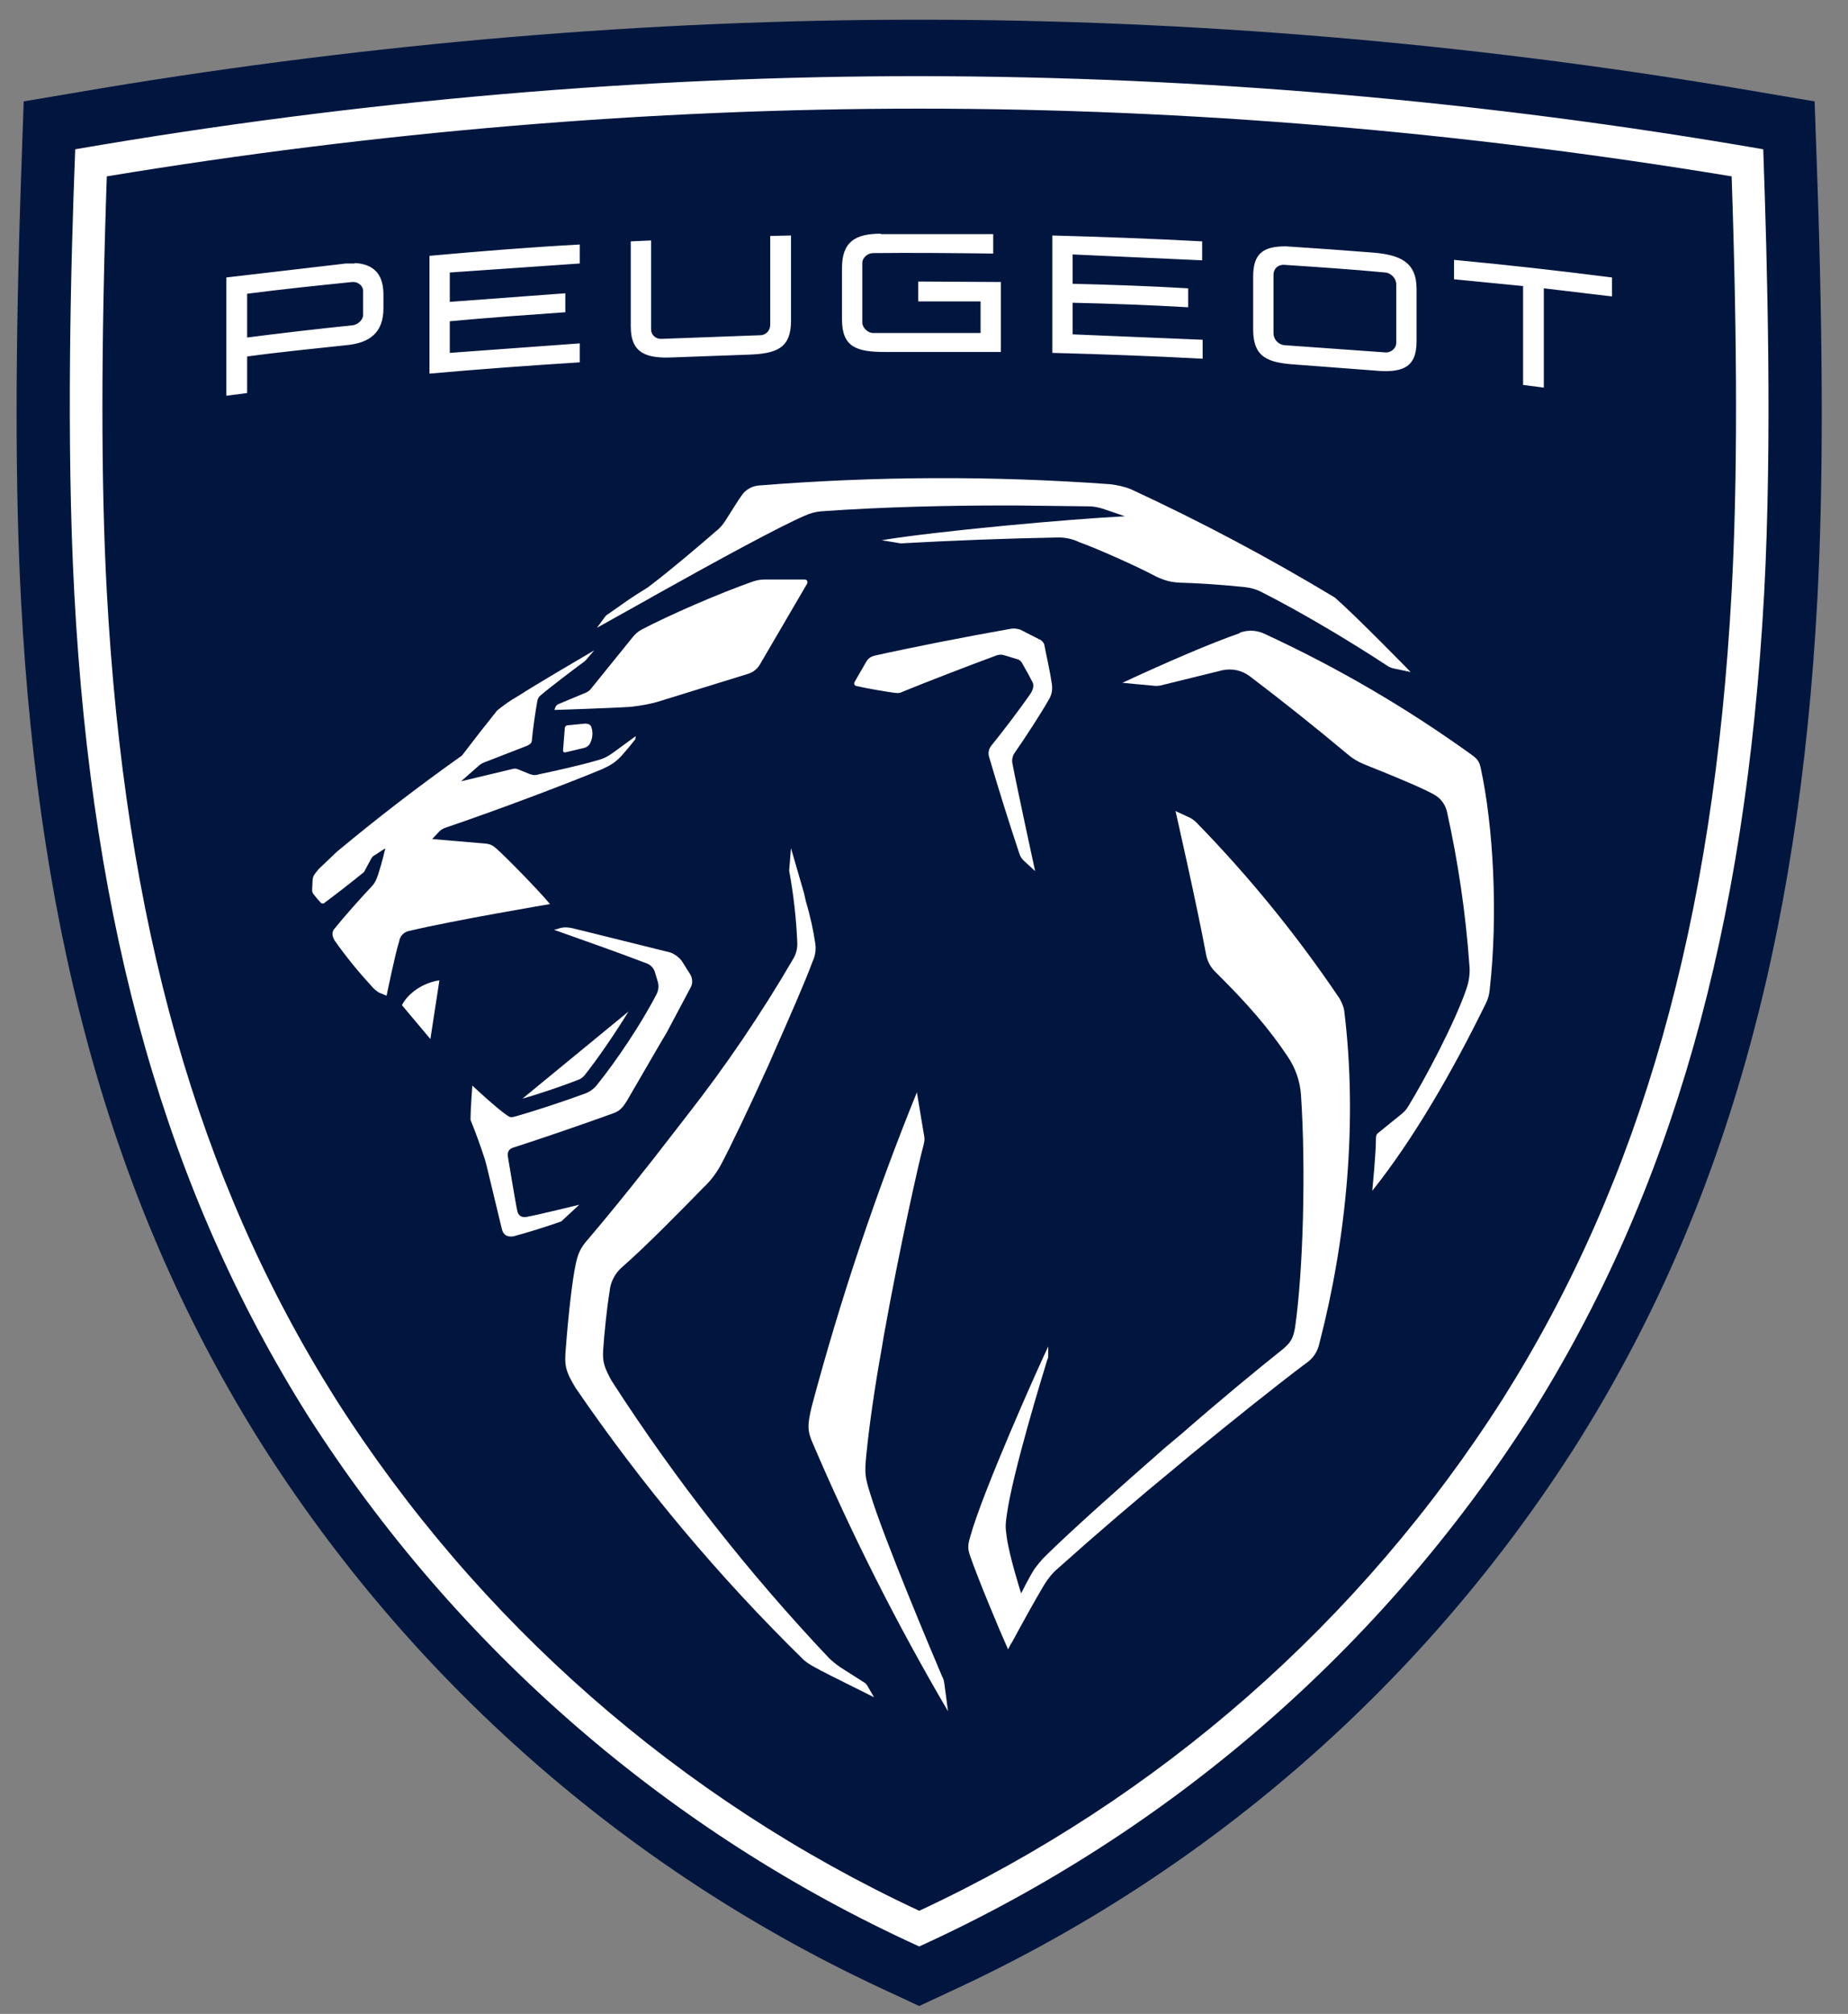 <svg width="67" height="73" viewBox="0 0 67 73" fill="none" xmlns="http://www.w3.org/2000/svg">
<rect x="0" y="0" width="67" height="73" fill="#808080" stroke="none"/>
<path fill-rule="evenodd" clip-rule="evenodd" d="M31.852 72.027C22.673 67.729 14.913 60.9 9.483 52.342C4.198 43.947 1.416 34.211 0.761 21.725C0.549 17.733 0.549 12.758 0.761 6.507L0.859 3.676L3.658 3.202C13.525 1.565 23.507 0.714 33.325 0.714C43.143 0.714 53.125 1.549 62.992 3.202L65.79 3.676L65.889 6.523C66.101 12.758 66.101 17.733 65.889 21.725C65.218 34.211 62.452 43.947 57.167 52.342C51.737 60.9 43.977 67.729 34.798 72.027L33.325 72.714L31.852 72.027Z" fill="#00163F"/>
<path fill-rule="evenodd" clip-rule="evenodd" d="M33.327 2.76C23.427 2.76 13.167 3.611 2.727 5.411C2.563 9.584 2.4 16.047 2.694 21.513C3.349 33.72 6.049 43.195 11.171 51.327C16.545 59.741 24.24 66.419 33.327 70.555C42.414 66.419 50.109 59.741 55.483 51.327C60.605 43.195 63.289 33.72 63.96 21.513C64.254 16.031 64.074 9.567 63.927 5.411C53.821 3.659 43.584 2.772 33.327 2.76ZM33.327 3.938C43.08 3.938 52.98 4.773 62.781 6.393C62.994 12.611 62.994 17.52 62.781 21.447C62.127 33.442 59.509 42.736 54.485 50.706C49.344 58.78 42.004 65.219 33.327 69.262C24.65 65.219 17.309 58.781 12.169 50.706C7.145 42.736 4.527 33.442 3.872 21.447C3.66 17.52 3.66 12.611 3.872 6.393C13.674 4.773 23.574 3.938 33.327 3.938Z" fill="white"/>
<path fill-rule="evenodd" clip-rule="evenodd" d="M12.871 9.551H12.543L8.207 10.058V14.345L8.96 14.247V12.922C10.154 12.758 11.349 12.643 12.56 12.512C13.411 12.431 13.902 12.054 13.902 11.171V10.68C13.902 9.911 13.525 9.567 12.854 9.534L12.871 9.551ZM12.773 10.222C12.969 10.205 13.165 10.352 13.165 10.549V11.416C13.165 11.596 12.969 11.776 12.773 11.793C11.496 11.923 10.236 12.071 8.96 12.234V10.647C10.236 10.483 11.496 10.352 12.773 10.222ZM31.934 8.487H36.009V9.191C34.553 9.174 33.112 9.158 31.656 9.174C31.46 9.174 31.263 9.338 31.263 9.534V11.694C31.263 11.874 31.46 12.071 31.656 12.071H35.551V10.925H33.292V10.205L36.287 10.222V12.758H32.082C31.051 12.758 30.527 12.578 30.527 11.58V9.714C30.527 8.782 30.985 8.471 31.934 8.471V8.487ZM46.612 8.929C45.794 8.929 45.434 9.191 45.434 10.025V11.94C45.434 12.954 45.958 13.151 46.989 13.216L49.803 13.429C50.818 13.527 51.358 13.347 51.358 12.382V10.467C51.358 9.485 50.736 9.24 49.803 9.158C48.74 9.073 47.676 8.998 46.612 8.929ZM46.563 9.6C47.791 9.682 49.018 9.763 50.229 9.878C50.425 9.894 50.622 10.091 50.622 10.303V12.431C50.622 12.627 50.425 12.791 50.229 12.774L46.563 12.512C46.458 12.501 46.36 12.451 46.288 12.373C46.215 12.295 46.174 12.193 46.171 12.087V9.96C46.171 9.747 46.334 9.583 46.563 9.6ZM28.678 8.536V11.629C28.678 12.611 28.171 12.823 27.123 12.856L24.423 12.954C23.458 13.003 22.869 12.823 22.869 11.842V8.749L23.605 8.716V11.94C23.605 12.136 23.769 12.3 23.998 12.283L27.549 12.152C27.778 12.152 27.925 11.973 27.925 11.776V8.553L28.678 8.536ZM38.136 8.536C39.953 8.585 41.769 8.651 43.585 8.749V9.436L38.889 9.223V10.287C40.28 10.32 41.671 10.369 43.078 10.451V11.138C41.687 11.056 40.296 11.007 38.889 10.974V12.12L43.602 12.316V13.003C41.785 12.905 39.969 12.84 38.153 12.791V8.536H38.136ZM21.02 8.863V9.551L16.307 9.878V10.942L20.496 10.631V11.318C19.105 11.416 17.714 11.514 16.307 11.645V12.791L21.02 12.447V13.134C19.22 13.249 17.387 13.38 15.571 13.543V9.273C17.387 9.109 19.203 8.962 21.02 8.863ZM52.716 9.42C54.631 9.6 56.529 9.813 58.443 10.058V10.745L55.972 10.451V14.051L55.22 13.953V10.369L52.716 10.123V9.42ZM27.467 17.602C31.72 17.258 35.992 17.242 40.247 17.552C40.509 17.585 40.754 17.634 41 17.733C43.535 18.906 46.004 20.217 48.396 21.66C49.182 22.347 51.145 24.36 51.145 24.36L50.523 24.229C50.441 24.211 50.364 24.178 50.294 24.131C49.051 23.312 47.234 22.216 45.712 21.447C45.533 21.359 45.339 21.304 45.14 21.283C44.403 21.202 43.405 21.136 42.767 21.12C42.44 21.103 42.211 21.038 41.9 20.891C41.294 20.563 39.838 19.909 39.118 19.647C38.877 19.534 38.614 19.478 38.349 19.483C36.451 19.519 34.553 19.591 32.654 19.696L31.967 19.582C33.931 19.254 38.774 18.812 40.787 18.714L39.969 18.436C39.805 18.387 39.642 18.354 39.478 18.354L36.811 18.322H36.385C34.487 18.322 32.032 18.371 29.774 18.534C29.578 18.551 29.382 18.6 29.202 18.682C28.285 19.074 26.06 20.285 23.834 21.529L23.343 21.807L21.642 22.756L21.969 22.314L22.787 21.742L23.032 21.578L23.474 21.3L23.605 21.202C24.276 20.694 25.34 19.794 25.978 19.238C26.125 19.123 26.24 18.976 26.338 18.812C26.551 18.485 26.763 18.125 26.911 17.929C27.025 17.765 27.238 17.634 27.467 17.602Z" fill="white"/>
<path fill-rule="evenodd" clip-rule="evenodd" d="M29.167 21.005C29.249 21.005 29.298 21.071 29.265 21.152L27.563 24.065C27.469 24.238 27.31 24.368 27.122 24.425L23.947 25.407C23.587 25.521 23.276 25.571 22.883 25.62C22.18 25.669 20.102 25.734 20.102 25.734L20.134 25.636C20.156 25.584 20.197 25.543 20.249 25.521L21.231 25.112C21.308 25.081 21.375 25.03 21.427 24.965L22.949 23.083C23.034 22.976 23.14 22.887 23.26 22.822C24.258 22.298 26.058 21.512 27.318 21.071C27.45 21.029 27.588 21.007 27.727 21.005H29.167ZM21.263 26.241C21.296 26.237 21.328 26.243 21.358 26.257C21.387 26.272 21.411 26.295 21.427 26.323C21.509 26.52 21.492 26.749 21.394 26.945C21.372 26.986 21.342 27.021 21.305 27.05C21.269 27.078 21.227 27.098 21.182 27.109L20.494 27.272C20.484 27.275 20.474 27.275 20.464 27.273C20.454 27.27 20.445 27.266 20.437 27.259C20.429 27.253 20.423 27.245 20.419 27.236C20.414 27.227 20.412 27.217 20.413 27.207L20.478 26.389C20.478 26.34 20.527 26.291 20.576 26.291L21.263 26.225V26.241ZM36.662 22.789C36.776 22.772 36.874 22.789 36.989 22.822L37.693 23.181C37.774 23.214 37.823 23.28 37.856 23.345C37.938 23.771 38.069 24.327 38.134 24.785C38.167 24.982 38.134 25.178 38.036 25.341C37.742 25.865 37.12 26.814 36.776 27.305C36.739 27.363 36.714 27.427 36.703 27.495C36.692 27.562 36.694 27.631 36.711 27.698C36.874 28.565 37.529 31.576 37.529 31.576L37.12 31.2C37.043 31.128 36.986 31.038 36.956 30.938C36.57 29.776 36.203 28.609 35.86 27.436C35.839 27.366 35.835 27.293 35.849 27.221C35.864 27.15 35.895 27.083 35.942 27.027C36.367 26.503 36.989 25.685 37.349 25.162C37.463 24.998 37.496 24.834 37.431 24.72C37.317 24.498 37.197 24.28 37.071 24.065C37.056 24.028 37.034 23.995 37.006 23.967C36.977 23.938 36.944 23.916 36.907 23.901L36.416 23.754C36.326 23.722 36.228 23.722 36.138 23.754C35.074 24.147 33.634 24.703 32.751 25.063C32.62 25.129 32.571 25.129 32.423 25.112C32.162 25.08 31.409 24.949 31.049 24.867C31.033 24.864 31.019 24.857 31.006 24.847C30.994 24.838 30.984 24.825 30.978 24.81C30.971 24.796 30.968 24.78 30.969 24.764C30.97 24.748 30.975 24.733 30.983 24.72L31.409 23.983C31.474 23.869 31.573 23.803 31.687 23.771C33.078 23.46 34.911 23.1 36.662 22.789Z" fill="white"/>
<path fill-rule="evenodd" clip-rule="evenodd" d="M21.544 23.574L21.249 23.918L21.2 23.967C20.955 24.147 19.891 24.949 19.613 25.194C19.543 25.245 19.496 25.322 19.482 25.407C19.416 25.767 19.318 26.438 19.285 26.814C19.285 26.929 19.22 26.978 19.122 27.027L17.567 27.632C17.502 27.655 17.442 27.688 17.387 27.731L16.716 28.32L18.566 27.878C18.68 27.845 18.729 27.861 18.844 27.911L19.204 28.058C19.351 28.107 19.416 28.107 19.58 28.058C20.136 27.943 21.069 27.731 21.576 27.583C21.838 27.518 21.985 27.452 22.198 27.305L23.049 26.683L23.033 26.798C22.876 27 22.712 27.196 22.542 27.387C22.296 27.649 22.149 27.731 21.838 27.878C20.415 28.467 17.976 29.383 16.144 30.005C16.049 30.037 15.964 30.093 15.898 30.169L15.669 30.414L17.6 30.578C17.764 30.594 17.862 30.643 17.976 30.741C18.353 31.069 19.58 32.329 19.94 32.771C19.94 32.771 16.438 33.36 14.802 33.752C14.718 33.774 14.642 33.819 14.584 33.883C14.526 33.947 14.488 34.027 14.475 34.112C14.327 34.571 14.016 36.092 14.016 36.092L13.738 35.978C13.632 35.912 13.538 35.829 13.46 35.732C12.983 35.216 12.54 34.67 12.135 34.096C12.053 33.965 12.004 33.785 12.135 33.654C12.462 33.245 13.116 32.509 13.476 32.132C13.535 32.069 13.585 31.997 13.624 31.92C13.738 31.674 13.902 31.052 13.951 30.823L13.984 30.758L13.902 30.791L13.607 30.987C13.509 31.036 13.493 31.069 13.444 31.151L13.198 31.609C12.716 32.002 12.225 32.383 11.726 32.754L11.644 32.738C11.546 32.633 11.453 32.524 11.366 32.411C11.336 32.373 11.319 32.327 11.316 32.28L11.333 31.903C11.349 31.74 11.398 31.691 11.562 31.494L12.216 30.872C13.681 29.651 15.193 28.489 16.749 27.387C17.168 26.837 17.593 26.291 18.026 25.751C18.32 25.521 18.451 25.423 18.762 25.243C19.449 24.802 20.791 24.016 21.544 23.574ZM15.931 35.536L15.604 37.663L14.573 36.436C14.769 36.027 15.325 35.618 15.931 35.536ZM22.787 36.665C22.264 37.516 21.642 38.416 21.184 38.989C21.118 39.064 21.033 39.12 20.938 39.152C20.431 39.349 19.58 39.643 18.942 39.823L22.787 36.665ZM44.944 22.936C45.219 22.832 45.524 22.838 45.795 22.952C48.457 24.176 50.995 25.656 53.371 27.371C53.551 27.502 53.633 27.6 53.682 27.829C54.14 29.923 54.32 33.147 54.009 35.88C53.994 36.057 53.944 36.229 53.862 36.387C52.618 38.923 51.227 41.312 49.755 43.161V43.129C49.771 42.932 49.886 41.82 49.886 41.231C49.886 41.165 49.918 41.1 49.967 41.067L50.835 40.363C50.919 40.294 50.991 40.211 51.047 40.118C51.653 39.136 52.716 37.123 53.142 35.912C53.256 35.602 53.306 35.291 53.273 34.98C53.139 33.102 52.865 31.237 52.455 29.4C52.422 29.271 52.363 29.151 52.281 29.047C52.2 28.942 52.097 28.856 51.98 28.794C51.653 28.614 50.965 28.303 49.444 27.698C49.229 27.61 49.03 27.489 48.855 27.338C47.694 26.366 46.51 25.422 45.304 24.507C45.165 24.404 45.005 24.331 44.836 24.294C44.666 24.258 44.491 24.258 44.322 24.294L42.195 24.818C42.058 24.863 41.911 24.875 41.769 24.851L41.425 24.818L41.229 24.802L40.722 24.752H40.689C42.342 23.983 43.946 23.296 44.944 22.952V22.936Z" fill="white"/>
<path fill-rule="evenodd" clip-rule="evenodd" d="M20.217 33.671C20.38 33.605 20.544 33.605 20.724 33.638L24.291 34.522C24.455 34.571 24.668 34.735 24.75 34.882L25.028 35.324C25.11 35.471 25.126 35.651 25.028 35.815L24.177 37.418L23.915 37.86L22.737 39.889C22.573 40.151 22.475 40.282 22.164 40.38C20.986 40.806 19.497 41.313 18.63 41.591C18.45 41.64 18.384 41.755 18.417 41.951C18.482 42.311 18.679 43.555 18.76 43.915C18.793 44.045 18.891 44.144 19.088 44.111C19.611 44.013 21.002 43.669 21.002 43.669L20.348 44.275C19.775 44.476 19.197 44.656 18.613 44.815C18.384 44.847 18.237 44.766 18.188 44.52L17.648 42.278L17.582 42.033C17.425 41.547 17.251 41.066 17.059 40.593C17.059 40.216 17.124 39.349 17.124 39.349C17.124 39.349 17.975 40.151 18.384 40.429C18.466 40.495 18.531 40.511 18.646 40.478C19.202 40.331 20.495 39.906 21.199 39.644C21.364 39.585 21.511 39.484 21.624 39.349C22.344 38.465 23.26 37.091 23.8 36.044C23.875 35.903 23.892 35.739 23.849 35.586L23.735 35.209C23.712 35.148 23.677 35.091 23.632 35.044C23.587 34.996 23.533 34.958 23.473 34.931C22.23 34.456 21.231 34.113 20.086 33.704L20.217 33.671ZM42.619 29.4L43.044 29.596C43.175 29.645 43.289 29.727 43.388 29.826C45.305 31.793 47.041 33.928 48.575 36.207C48.657 36.371 48.722 36.502 48.739 36.666C49.23 40.691 48.804 44.962 47.839 48.676C47.81 48.83 47.75 48.976 47.663 49.105C47.575 49.235 47.463 49.345 47.331 49.429C46.284 50.215 44.73 51.458 43.191 52.718L42.7 53.127C41.224 54.34 39.772 55.584 38.348 56.858C38.151 57.022 37.988 57.235 37.857 57.447C37.513 58.02 36.973 59.002 36.711 59.493L36.63 59.624L36.548 59.787C36.204 59.018 35.435 57.169 35.173 56.4C35.091 56.155 35.075 56.04 35.173 55.713C35.599 54.142 37.611 49.626 38.004 48.807V49.135C38.004 49.184 38.004 49.233 37.971 49.282C37.808 49.822 36.711 53.373 36.499 54.927C36.45 55.271 36.45 55.369 36.499 55.713C36.597 56.433 37.022 57.758 37.022 57.758C37.022 57.758 37.284 57.218 37.513 56.858C37.644 56.695 37.709 56.596 37.906 56.4C38.871 55.451 40.524 53.978 42.242 52.473L42.848 51.965C44.157 50.82 45.482 49.724 46.529 48.889C46.791 48.66 46.889 48.513 46.955 48.104C47.249 46.058 47.348 42.376 47.168 39.693C47.135 39.202 46.971 38.711 46.677 38.285C46.022 37.304 45.253 36.404 44.059 35.225C43.892 35.061 43.778 34.85 43.731 34.62C43.388 32.771 42.619 29.4 42.619 29.4ZM28.677 30.742L29.151 32.378L29.217 32.673C29.38 33.213 29.495 33.769 29.544 34.113C29.599 34.361 29.57 34.62 29.462 34.849C29.184 35.602 28.644 36.829 28.088 38.089L27.859 38.613C27.171 40.135 26.468 41.607 26.124 42.245C25.956 42.55 25.741 42.827 25.486 43.064C24.766 43.8 23.408 45.191 22.54 45.944C22.285 46.17 22.127 46.487 22.099 46.827C22 47.416 21.902 48.415 21.869 48.922C21.837 49.38 21.919 49.576 22.164 50.035C24.485 53.639 27.136 57.019 30.084 60.131C30.199 60.229 30.264 60.295 30.477 60.442L31.377 61.015L31.442 61.096L31.688 61.522L31.622 61.489L31.524 61.44L31.197 61.276L30.869 61.113C30.379 60.867 29.806 60.589 29.495 60.409C29.373 60.344 29.258 60.267 29.151 60.18C26.075 57.17 23.302 53.865 20.871 50.313C20.495 49.691 20.462 49.495 20.511 48.906C20.593 47.809 20.74 46.435 20.871 45.829C20.953 45.453 21.035 45.24 21.313 44.929C22.246 43.833 23.391 42.409 24.52 40.936L24.913 40.429C26.316 38.636 27.595 36.75 28.742 34.784C28.857 34.603 28.914 34.392 28.906 34.178C28.87 33.3 28.771 32.425 28.611 31.56L28.677 30.742Z" fill="white"/>
<path fill-rule="evenodd" clip-rule="evenodd" d="M33.242 39.594L33.487 41.067C33.52 41.247 33.536 41.296 33.487 41.492C33.324 42.081 32.62 45.207 32.047 48.398L31.965 48.889C31.72 50.247 31.524 51.589 31.409 52.734C31.344 53.389 31.36 53.536 31.54 54.109C32.031 55.745 33.831 60 34.158 60.769C34.207 60.85 34.224 60.932 34.24 61.047L34.371 62.029C32.516 58.87 30.865 55.596 29.429 52.227C29.282 51.85 29.265 51.67 29.429 50.983C30.462 47.111 31.735 43.307 33.242 39.594Z" fill="white"/>
</svg>
